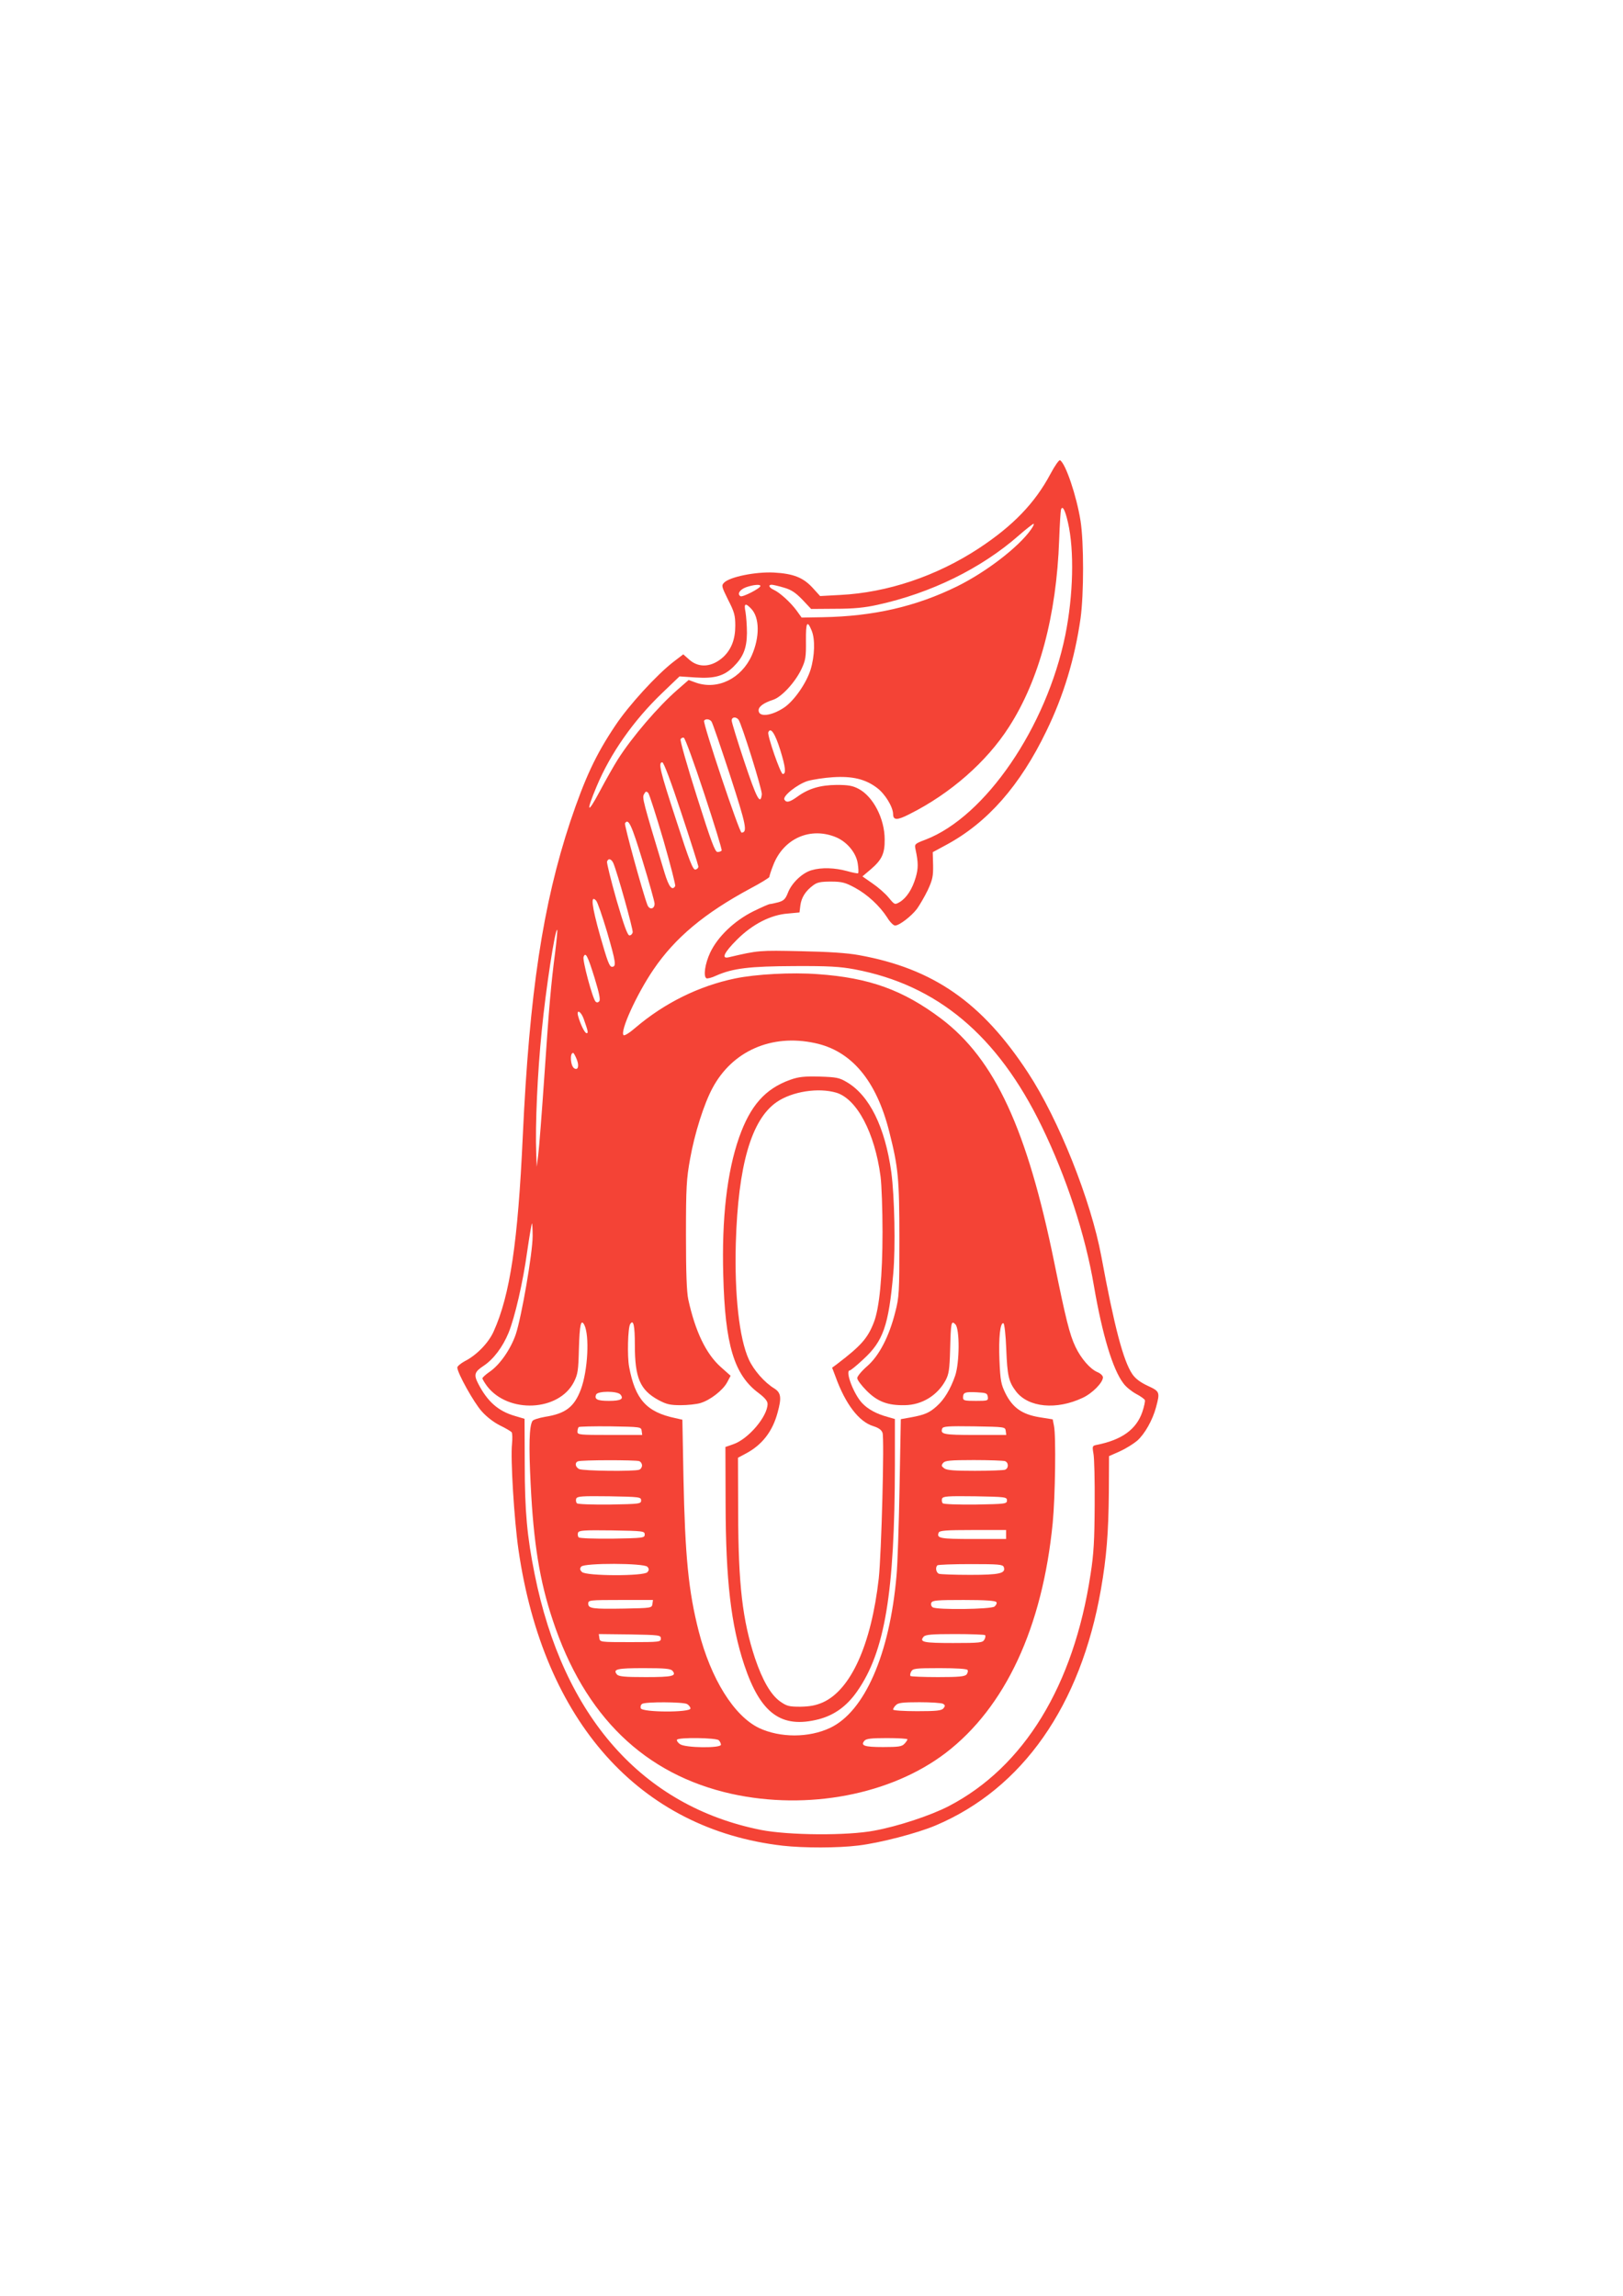 <?xml version="1.0" standalone="no"?>
<!DOCTYPE svg PUBLIC "-//W3C//DTD SVG 20010904//EN"
 "http://www.w3.org/TR/2001/REC-SVG-20010904/DTD/svg10.dtd">
<svg version="1.0" xmlns="http://www.w3.org/2000/svg"
 width="905pt" height="1280pt" viewBox="0 0 905 1280"
 preserveAspectRatio="xMidYMid meet">
<g transform="translate(0,1280) scale(0.1,-0.1)"
fill="#f44336" stroke="none">
<path d="M5858 10159 c-87 -164 -210 -291 -400 -416 -236 -155 -510 -247 -774
-260 l-111 -6 -39 43 c-54 60 -109 82 -219 88 -102 5 -245 -24 -277 -56 -16
-16 -15 -21 22 -96 35 -68 40 -87 40 -145 0 -75 -22 -131 -66 -173 -62 -57
-135 -64 -189 -17 l-35 31 -55 -42 c-93 -72 -249 -242 -324 -355 -110 -164
-169 -292 -251 -535 -153 -461 -228 -956 -265 -1755 -27 -590 -71 -885 -162
-1087 -28 -64 -96 -134 -162 -167 -22 -12 -41 -28 -41 -35 0 -30 93 -197 136
-244 27 -31 68 -62 102 -79 31 -15 60 -32 65 -38 4 -5 5 -35 2 -65 -9 -82 12
-424 36 -590 139 -958 675 -1558 1474 -1650 117 -13 307 -13 420 1 120 14 331
69 432 112 485 205 809 668 922 1317 31 177 42 316 44 538 l1 204 61 27 c33
15 76 42 96 59 42 37 86 115 105 186 23 85 21 89 -46 120 -41 19 -69 40 -86
65 -50 73 -100 262 -173 657 -58 312 -238 764 -409 1024 -256 391 -527 580
-942 655 -64 12 -171 19 -325 22 -232 5 -236 5 -402 -34 -43 -10 -25 27 46 98
86 86 188 139 285 146 l64 6 5 40 c6 44 29 80 71 111 22 17 42 21 99 21 62 0
80 -5 134 -34 70 -38 138 -101 180 -166 15 -25 35 -45 44 -45 23 0 90 51 122
93 15 21 42 67 60 104 27 58 31 78 30 140 l-2 72 74 40 c231 124 413 331 560
636 96 197 158 404 190 626 19 137 19 426 0 546 -22 138 -83 319 -114 337 -5
4 -29 -30 -53 -75z m97 -272 c36 -155 30 -406 -15 -629 -105 -513 -446 -1011
-779 -1139 -61 -23 -62 -25 -56 -54 16 -74 16 -106 1 -157 -19 -65 -51 -114
-89 -137 -28 -16 -28 -16 -62 25 -19 23 -59 58 -90 79 l-56 39 46 39 c62 53
79 88 78 167 0 116 -64 239 -145 282 -34 18 -59 22 -123 22 -91 -1 -156 -20
-218 -65 -43 -31 -62 -36 -73 -17 -12 19 72 86 130 104 28 8 92 18 141 21 109
7 182 -11 246 -60 44 -33 88 -105 89 -145 0 -36 23 -36 91 -1 228 114 431 292
555 486 169 262 265 621 280 1043 3 85 8 161 10 168 8 27 23 0 39 -71z m-206
-39 c-69 -98 -250 -237 -412 -317 -230 -113 -467 -167 -749 -172 l-118 -2 -28
39 c-33 45 -94 101 -128 116 -26 12 -32 28 -11 28 7 0 38 -7 68 -16 42 -12 65
-28 103 -67 l49 -52 136 1 c99 0 162 6 234 22 297 65 577 202 787 386 41 36
79 65 83 66 5 0 -2 -15 -14 -32z m-1509 -315 c0 -13 -100 -64 -111 -57 -20 12
-4 37 31 50 40 14 80 18 80 7z m-51 -127 c47 -49 48 -158 3 -260 -58 -129
-190 -194 -311 -152 l-41 15 -62 -54 c-107 -93 -253 -263 -333 -389 -21 -33
-67 -114 -102 -180 -69 -130 -77 -115 -16 30 77 184 206 368 366 521 l96 92
90 -6 c105 -7 158 8 210 59 55 54 75 103 76 188 0 41 -4 94 -8 118 -10 48 -1
53 32 18z m337 -122 c20 -48 17 -141 -6 -217 -24 -77 -93 -175 -148 -212 -71
-47 -142 -55 -142 -15 0 21 29 42 82 59 47 16 122 97 157 171 23 49 26 67 25
157 -1 105 7 118 32 57z m-408 -496 c17 -22 133 -392 130 -417 -8 -63 -29 -22
-97 181 -39 117 -71 221 -71 231 0 20 23 23 38 5z m-151 -10 c6 -7 52 -143
104 -301 91 -281 98 -317 64 -319 -12 -1 -217 611 -209 624 8 12 30 10 41 -4z
m384 -160 c30 -97 33 -133 14 -133 -13 0 -87 215 -81 232 13 32 38 -6 67 -99z
m-424 -243 c56 -170 100 -312 97 -317 -3 -4 -13 -8 -23 -8 -14 0 -36 59 -115
309 -54 170 -95 314 -91 320 4 7 12 10 18 8 7 -2 58 -142 114 -312z m-128
-107 c52 -156 94 -290 95 -298 1 -8 -7 -16 -16 -18 -14 -3 -33 45 -107 274
-91 278 -102 324 -78 324 8 0 48 -106 106 -282z m-100 -151 c39 -136 69 -252
66 -257 -17 -28 -35 -5 -59 73 -122 404 -126 419 -115 439 9 17 13 18 24 7 6
-8 44 -126 84 -262z m-116 -116 c37 -121 67 -228 67 -239 0 -31 -29 -36 -40
-7 -27 71 -130 447 -125 455 19 30 36 -6 98 -209z m1082 130 c61 -27 110 -88
118 -146 4 -26 5 -50 2 -53 -2 -3 -31 3 -63 12 -67 18 -140 21 -195 5 -52 -14
-112 -71 -133 -125 -14 -36 -23 -45 -53 -54 -20 -5 -41 -10 -47 -10 -7 0 -49
-19 -94 -41 -106 -53 -198 -141 -240 -230 -29 -62 -39 -132 -21 -143 5 -3 30
3 55 15 93 41 186 52 436 53 190 1 254 -3 335 -18 462 -87 798 -369 1044 -876
138 -284 243 -605 291 -890 47 -273 105 -465 164 -542 14 -20 47 -46 71 -59
25 -13 47 -29 49 -35 2 -6 -4 -35 -14 -65 -33 -97 -113 -156 -253 -184 -26 -5
-27 -7 -20 -48 5 -23 8 -152 7 -287 -1 -196 -5 -273 -23 -387 -94 -621 -371
-1074 -790 -1292 -100 -52 -284 -113 -416 -137 -152 -29 -479 -26 -632 4 -661
132 -1103 632 -1262 1427 -42 209 -55 350 -55 613 l-1 252 -54 16 c-93 27
-153 80 -205 181 -25 49 -20 65 30 98 56 37 107 105 140 185 35 87 80 280 104
455 12 83 24 152 26 154 2 2 4 -29 4 -70 0 -95 -62 -452 -94 -548 -29 -84 -89
-170 -146 -209 -22 -15 -39 -31 -40 -36 0 -5 12 -25 26 -44 118 -154 400 -141
484 23 22 44 25 63 28 185 4 134 11 169 30 134 30 -59 20 -255 -19 -360 -37
-98 -85 -135 -200 -153 -34 -6 -66 -16 -70 -23 -18 -29 -21 -136 -10 -353 16
-327 50 -539 123 -757 177 -536 512 -861 998 -969 424 -93 887 -5 1193 228
333 255 540 700 597 1283 14 142 19 487 7 541 l-7 36 -75 12 c-96 16 -148 53
-188 132 -25 51 -29 70 -34 185 -5 128 4 211 22 207 6 -2 13 -67 16 -145 6
-148 13 -181 55 -236 69 -89 225 -104 371 -35 54 25 113 85 113 114 0 9 -13
22 -30 29 -41 17 -92 76 -123 141 -33 69 -54 156 -117 464 -152 749 -332 1139
-632 1366 -213 160 -401 228 -688 248 -145 11 -345 0 -461 -24 -202 -42 -394
-137 -555 -274 -32 -28 -62 -47 -67 -42 -21 21 73 228 167 366 121 178 285
314 539 451 59 31 107 61 107 65 0 5 9 34 21 64 57 151 209 218 354 156z
m-1245 -143 c22 -51 111 -370 108 -386 -2 -9 -10 -17 -18 -17 -11 0 -31 56
-73 200 -31 110 -55 206 -52 212 7 20 24 15 35 -9z m-36 -380 c51 -175 54
-198 28 -198 -14 0 -26 34 -66 174 -47 168 -54 230 -22 195 8 -8 34 -85 60
-171z m-288 -114 c-24 -185 -34 -301 -61 -699 -14 -203 -29 -399 -34 -435 l-8
-65 -3 75 c-6 158 7 450 31 685 22 228 75 572 86 561 2 -2 -3 -57 -11 -122z
m220 -148 c26 -85 33 -121 25 -129 -7 -7 -14 -7 -20 -1 -17 17 -74 231 -67
249 11 30 23 7 62 -119z m-61 -227 c25 -70 26 -79 16 -79 -11 0 -36 53 -48 98
-9 38 18 22 32 -19z m1288 -134 c205 -43 344 -209 416 -496 50 -198 56 -259
56 -599 0 -295 -1 -321 -23 -405 -34 -136 -90 -244 -157 -302 -30 -26 -55 -56
-55 -66 0 -10 24 -42 53 -71 60 -60 117 -82 212 -80 96 1 183 55 228 139 18
34 22 61 25 170 4 153 6 165 29 142 25 -24 24 -214 -1 -287 -26 -75 -61 -133
-103 -170 -41 -37 -68 -48 -144 -62 l-56 -10 -7 -381 c-4 -210 -11 -431 -17
-492 -38 -438 -178 -757 -370 -848 -119 -56 -278 -56 -396 -1 -140 67 -269
274 -337 540 -57 223 -76 417 -85 859 l-6 320 -40 9 c-160 34 -223 104 -257
286 -11 59 -7 217 6 238 18 29 26 -7 26 -117 0 -183 29 -250 131 -306 45 -24
65 -29 124 -29 39 0 88 5 111 12 54 16 125 71 149 116 l19 36 -55 49 c-82 73
-142 198 -181 376 -9 42 -13 149 -13 360 0 266 3 314 23 424 25 141 77 306
125 395 110 206 328 303 570 251z m-1327 -91 c15 -37 7 -63 -14 -50 -21 13
-26 86 -6 86 3 0 12 -16 20 -36z m244 -1869 c20 -25 1 -35 -65 -35 -64 0 -82
9 -71 35 8 21 119 21 136 0z m2048 -12 c3 -22 0 -23 -67 -23 -62 0 -71 2 -71
18 0 29 10 33 75 30 54 -3 60 -5 63 -25z m-1930 -190 l3 -23 -180 0 c-169 0
-181 1 -181 18 0 10 3 22 7 26 4 3 84 5 177 4 169 -3 171 -3 174 -25z m2030 0
l3 -23 -175 0 c-175 0 -194 4 -182 36 5 12 33 14 178 12 171 -3 173 -3 176
-25z m-2044 -169 c9 -3 16 -14 16 -24 0 -10 -7 -21 -16 -24 -27 -10 -314 -7
-335 4 -22 12 -25 36 -6 43 18 8 322 8 341 1z m2040 0 c21 -8 21 -40 0 -48 -9
-3 -84 -6 -168 -6 -114 0 -157 3 -171 14 -16 12 -17 16 -6 30 11 13 38 16 171
16 87 0 165 -3 174 -6z m-2029 -219 c0 -19 -8 -20 -174 -23 -102 -1 -179 2
-184 7 -5 5 -7 17 -4 26 6 13 29 15 184 13 170 -3 178 -4 178 -23z m2040 0 c0
-19 -8 -20 -174 -23 -102 -1 -179 2 -184 7 -5 5 -7 17 -4 26 6 13 29 15 184
13 170 -3 178 -4 178 -23z m-2020 -190 c0 -19 -8 -20 -179 -23 -105 -1 -184 2
-189 7 -5 5 -7 17 -4 26 6 13 30 15 189 13 175 -3 183 -4 183 -23z m2015 0 l0
-25 -184 0 c-185 0 -204 4 -192 35 4 12 38 15 191 15 l185 0 0 -25z m-2000
-180 c10 -12 10 -18 0 -30 -19 -23 -342 -22 -365 1 -12 12 -13 19 -4 30 17 21
351 20 369 -1z m1987 -1 c13 -36 -23 -44 -188 -44 -87 0 -164 3 -173 6 -16 6
-22 35 -9 47 3 4 87 7 185 7 157 0 179 -2 185 -16z m-1959 -206 c-3 -23 -6
-23 -158 -26 -177 -3 -200 0 -200 28 0 19 7 20 181 20 l180 0 -3 -22z m1918
10 c4 -6 -1 -17 -11 -25 -22 -15 -320 -19 -344 -4 -8 5 -11 16 -8 25 6 14 30
16 181 16 121 0 177 -4 182 -12z m-1871 -203 c0 -19 -7 -20 -170 -20 -169 0
-170 0 -173 23 l-3 22 173 -2 c165 -3 173 -4 173 -23z m1808 19 c3 -4 2 -15
-4 -25 -9 -17 -24 -19 -174 -19 -165 0 -190 5 -165 35 10 12 45 15 175 15 89
0 165 -3 168 -6z m-1743 -199 c24 -29 0 -35 -149 -35 -118 0 -151 3 -161 15
-24 29 0 35 149 35 118 0 151 -3 161 -15z m1645 5 c4 -6 1 -17 -5 -25 -10 -12
-43 -15 -160 -15 -80 0 -150 3 -153 6 -3 4 -2 15 4 25 9 17 23 19 159 19 93 0
151 -4 155 -10z m-1564 -190 c10 -6 19 -17 19 -25 0 -23 -268 -22 -277 1 -3 9
0 20 8 25 20 12 226 11 250 -1z m1428 1 c12 -8 12 -12 2 -25 -11 -13 -38 -16
-147 -16 -76 0 -134 4 -134 9 0 5 7 17 16 25 12 13 39 16 132 16 64 0 123 -4
131 -9z m-1251 -203 c7 -7 12 -18 12 -25 0 -20 -198 -18 -228 3 -12 8 -20 20
-17 25 9 14 219 11 233 -3z m1052 5 c0 -3 -7 -15 -17 -25 -14 -15 -32 -18
-119 -18 -104 0 -127 8 -104 35 10 12 39 15 126 15 63 0 114 -3 114 -7z"/>
<path d="M4406 6780 c-139 -50 -222 -143 -285 -322 -67 -192 -97 -450 -88
-768 10 -388 60 -555 198 -657 34 -26 49 -44 49 -60 0 -70 -108 -197 -192
-225 l-43 -15 1 -319 c1 -423 30 -673 104 -896 91 -272 207 -356 415 -303 87
23 156 72 214 155 155 221 210 549 211 1262 l0 257 -42 12 c-59 16 -108 42
-140 76 -48 50 -98 183 -69 183 4 0 38 27 74 61 112 102 142 188 168 480 13
145 7 429 -11 564 -35 252 -122 428 -248 502 -42 25 -58 28 -152 31 -86 2
-116 -1 -164 -18z m258 -72 c114 -35 214 -223 246 -467 6 -46 11 -186 11 -310
0 -242 -17 -425 -49 -505 -34 -87 -71 -129 -205 -231 l-27 -20 19 -50 c55
-153 131 -252 211 -276 28 -9 45 -20 51 -37 11 -29 -6 -674 -21 -812 -42 -370
-156 -621 -312 -691 -39 -17 -72 -23 -125 -24 -63 0 -76 3 -114 30 -51 37 -97
116 -139 240 -70 212 -93 411 -94 809 l-1 309 45 24 c90 48 148 123 176 228
23 83 19 110 -18 134 -55 33 -116 103 -143 163 -53 117 -80 361 -72 648 13
433 86 688 228 786 86 59 232 82 333 52z"/>
</g>
</svg>
